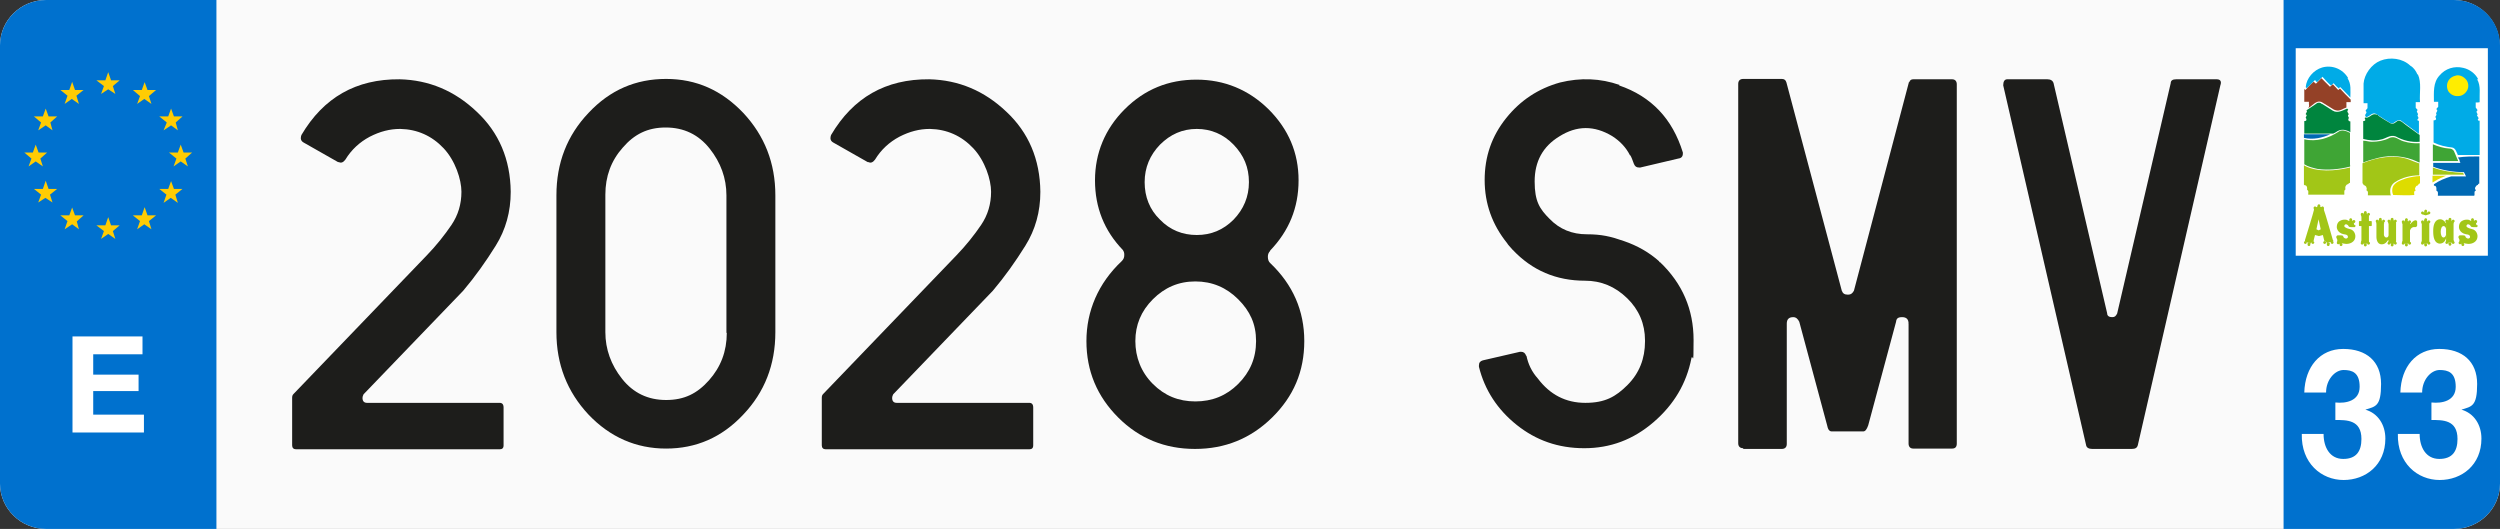 <?xml version="1.0" encoding="UTF-8"?>
<svg id="Capa_1" xmlns="http://www.w3.org/2000/svg" xmlns:xlink="http://www.w3.org/1999/xlink" version="1.1" viewBox="0 0 700 148.1">
  <rect x="0" y="0" width="700" height="148.1" fill="#333333" stroke="none"/>
  <!-- Generator: Adobe Illustrator 29.2.1, SVG Export Plug-In . SVG Version: 2.1.0 Build 116)  -->
  <defs>
    <style>
      .st0 {
        fill: #ffed00;
      }

      .st0, .st1, .st2, .st3, .st4, .st5, .st6, .st7 {
        fill-rule: evenodd;
      }

      .st1 {
        fill: #00853e;
      }

      .st8 {
        fill: #1d1d1b;
      }

      .st9 {
        fill: #0071ce;
      }

      .st10 {
        fill: #fff;
      }

      .st2 {
        fill: #944127;
      }

      .st11 {
        fill: #fafafa;
      }

      .st3 {
        fill: #00abe7;
      }

      .st4 {
        fill: #dedc00;
      }

      .st5 {
        fill: #a2c617;
      }

      .st12 {
        fill: #ffcc03;
      }

      .st6 {
        fill: #3fa535;
      }

      .st7 {
        fill: #0069b4;
      }
    </style>
  </defs>
  <path id="Recorte" class="st11" d="M700,135.4c0,7-5.8,12.7-12.9,12.7H12.9c-7.1,0-12.9-5.7-12.9-12.7V12.7C0,5.7,5.8,0,12.9,0h674.1c7.1,0,12.9,5.7,12.9,12.7v122.7h0Z"/>
  <path id="Recorte1" data-name="Recorte" class="st9" d="M60.6,148.1H12.9c-7.1,0-12.9-5.7-12.9-12.7V12.7C0,5.7,5.8,0,12.9,0h47.7v148.1Z"/>
  <path id="Recorte2" data-name="Recorte" class="st9" d="M639.4,148.1h47.7c7.1,0,12.9-5.7,12.9-12.7V12.7c0-7-5.8-12.7-12.9-12.7h-47.7v148.1Z"/>
  <g>
    <path class="st10" d="M20.3,94.2h19.6v5h-13.8v5.7h12.7v4.6h-12.7v6.6h14.2v5h-20v-26.9Z"/>
    <polygon class="st12" points="37.2 25.2 39.7 25.2 40.5 23 41.3 25.2 43.7 25.2 41.7 26.9 42.4 29.1 40.4 27.7 38.4 29.1 39.2 26.9 37.2 25.2"/>
    <polygon class="st12" points="44.6 32.6 47.1 32.6 47.9 30.4 48.7 32.6 51.1 32.6 49.2 34.3 49.8 36.5 47.9 35.1 45.8 36.5 46.7 34.3 44.6 32.6"/>
    <polygon class="st12" points="47.3 42.7 49.8 42.7 50.6 40.5 51.4 42.7 53.8 42.7 51.9 44.4 52.6 46.6 50.6 45.2 48.6 46.6 49.4 44.4 47.3 42.7"/>
    <polygon class="st12" points="44.6 52.9 47.1 52.9 47.9 50.7 48.7 52.9 51.1 52.9 49.1 54.5 49.8 56.8 47.8 55.4 45.8 56.8 46.6 54.5 44.6 52.9"/>
    <polygon class="st12" points="37.2 60.3 39.7 60.3 40.5 58 41.3 60.3 43.7 60.3 41.7 61.9 42.4 64.2 40.4 62.8 38.4 64.2 39.2 61.9 37.2 60.3"/>
    <polygon class="st12" points="27 63.1 29.5 63.1 30.3 60.8 31.1 63.1 33.5 63.1 31.6 64.7 32.3 66.9 30.3 65.5 28.3 66.9 29.1 64.7 27 63.1"/>
    <polygon class="st12" points="16.9 60.3 19.4 60.3 20.2 58.1 21 60.3 23.4 60.3 21.5 62 22.1 64.2 20.2 62.8 18.1 64.2 18.9 61.9 16.9 60.3"/>
    <polygon class="st12" points="9.5 52.9 12 52.9 12.8 50.6 13.6 52.9 16 52.9 14 54.5 14.7 56.7 12.7 55.4 10.7 56.7 11.5 54.5 9.5 52.9"/>
    <polygon class="st12" points="6.8 42.7 9.2 42.7 10 40.5 10.8 42.7 13.2 42.7 11.3 44.4 12 46.6 10 45.2 8 46.6 8.8 44.4 6.8 42.7"/>
    <polygon class="st12" points="9.5 32.6 12 32.6 12.8 30.4 13.6 32.6 16 32.6 14.1 34.3 14.7 36.5 12.8 35.1 10.7 36.5 11.5 34.3 9.5 32.6"/>
    <polygon class="st12" points="16.9 25.2 19.4 25.2 20.2 22.9 21 25.2 23.4 25.2 21.4 26.8 22.1 29.1 20.1 27.7 18.1 29.1 18.9 26.8 16.9 25.2"/>
    <polygon class="st12" points="27 22.5 29.5 22.5 30.3 20.2 31.1 22.5 33.5 22.5 31.6 24.1 32.3 26.3 30.3 25 28.3 26.3 29.1 24.1 27 22.5"/>
  </g>
  <g>
    <path class="st10" d="M654,112.7c2.8.3,6.7-.4,6.7-4.4s-2.1-4.7-4.5-4.7-4.9,2.7-4.9,6.3h-6.1c.2-7.2,4.4-12.2,10.9-12.2s10.6,3.5,10.6,9.8-1.5,6.3-4.4,7.2h0c3.5,1,5.6,4.2,5.6,8.1,0,7.4-5.5,11.6-11.7,11.6s-11.9-4.7-11.7-12.9h6.1c0,3.8,1.8,7,5.5,7s5.1-2.2,5.1-5.6c0-5.4-4.2-5.3-7.3-5.3v-4.9h.1Z"/>
    <path class="st10" d="M680.9,112.7c2.8.3,6.7-.4,6.7-4.4s-2.1-4.7-4.5-4.7-4.9,2.7-4.9,6.3h-6.1c.2-7.2,4.4-12.2,10.9-12.2s10.6,3.5,10.6,9.8-1.5,6.3-4.4,7.2h0c3.5,1,5.6,4.2,5.6,8.1,0,7.4-5.5,11.6-11.7,11.6s-11.9-4.7-11.7-12.9h6.1c0,3.8,1.8,7,5.5,7s5.1-2.2,5.1-5.6c0-5.4-4.2-5.3-7.3-5.3v-4.9h.1Z"/>
  </g>
  <rect class="st10" x="642.8" y="13.5" width="53.8" height="58.1"/>
  <g>
    <path class="st3" d="M677,20.8c1.1,2.4.4,5.2.6,7.8h-1.2v1.5c0,.3.6.5.5.8-.6.4.5.9,0,1.4,0,.4.6.7,0,1.1,0,0,0,.2,0,.3s.3,0,.4.2v3.6h0c-1.7-1.3-3.4-2.5-5-3.7-.3-.2-.7-.2-1.1,0-.6.2-1.1,1-1.8.7-1.4-.8-2.7-1.7-4.1-2.6-1.2-.6-1.8.9-2.9.9,0,0,0,0,0-.2-.6-.5.7-1,0-1.5v-.2l.5-.6v-1.4h-1.1v-5.5c.2-2.6,2.2-5.4,4.7-6.4,2.7-1.1,6.2-.7,8.4,1.4.9.5,1.6,1.5,2,2.5,0,0-.4-1,0,0h0Z"/>
    <path class="st3" d="M657.3,21.9c1.1,1.6.8,3.5.8,5.4h0c-.9-.9-1.9-2-2.8-2.9-.2,0-.3.2-.4.4h0c-.5-.4-1-.9-1.5-1.5h0l-.7.7c-.9-.8-1.7-1.7-2.4-2.5l-1.5,1.5c-.3-.1-.4-.4-.6-.6-.8.9-1.5,1.5-2.3,2.3,0,0-.2-.2-.3-.3.2-2.5,2.2-4.8,4.6-5.5,2.8-.8,5.8.4,7.3,3,0,0-1.5-2.6,0,0h0Z"/>
    <path class="st3" d="M693.6,22.2c1.1,1.9.6,4.1.7,6.4h0c0,.1-1.1.1-1.1.1h0v1.4l.5.7c0,.3-.5.4-.2.7,0,.2.3.4.2.6,0,0-.3.3,0,.4,0,.2.3.4.3.6,0,.2-.3.3-.2.5s.2.2.5.2v9.6h0c0,0-1.3,0-1.3,0h-4.8c-.4-.8-.6-1.9-1.6-2.1-1.8-.2-3.6-.6-5.2-1.4v-6.2c.2,0,.5,0,.7-.3,0-.2,0-.4-.2-.6,0-.3.4-.5.3-.8-.4-.5.7-.9,0-1.4,0-.3.4-.5.5-.7v-1.4h-1.2c0-2.6-.3-5.4,1.6-7.4,1.6-1.9,4.1-2.7,6.6-2.1,1.8.4,3.4,1.6,4.2,3.2,0,0-.8-1.6,0,0h0Z"/>
    <path class="st2" d="M652.4,24.3c.3-.2.5-.5.8-.7l1.5,1.6c.2-.1.3-.3.5-.4,1,1.1,1.9,2,3,3.1v.7h-1.2v1.3c0,.1,0,.2,0,.2-1,.3-1.8,1.1-2.9.8l-.6-.2-3.4-2.1c-1.6-.7-2.6,1.1-3.9,1.7h0c.6-.4.2-1.2.3-1.8h-1.3c0-1.1,0-2.3,0-3.6,0,0,.2.2.3.3.8-.8,1.5-1.6,2.3-2.3.3.1.4.5.7.5l1.5-1.5,2.4,2.4h0Z"/>
    <path class="st1" d="M650.2,29.1l3,1.9c1.3.8,2.8-.1,4-.6,0,0,.2.2.3.3,0,.2-.4.3-.2.6,0,.2.4.5.3.8-.5.4.3.7,0,1.1,0,.2-.2.3,0,.5,0,.3.3.2.5.3v3h0c-.9-.5-2-.9-3.1-.5-.6.2-1.1.7-1.7.9h-8.1v-3.5c.2,0,.5,0,.6-.3,0-.2,0-.4-.2-.6,0-.4.6-.7,0-1,0-.4.6-.7.2-1.1.9-.6,1.9-1.3,2.8-1.9.5-.4,1.1-.3,1.5.1,0,0-.4-.4,0,0h0Z"/>
    <path class="st1" d="M665.8,32.3c1.1.8,2.3,1.5,3.5,2.2.3.2.7.2,1.1,0,.6-.3,1-1,1.7-.6l.4.2c1.6,1.3,3.4,2.5,5,3.7h0v1.9c-2.4.2-4.7-.4-6.7-1.5-1.6-.6-2.8.7-4.3.9-1.6.4-3.3.2-4.8-.2v-5c.2,0,.5,0,.6-.3,0-.3-.4-.5,0-.7,1.1.3,1.7-1.1,2.8-.9l.8.2h0Z"/>
    <path class="st6" d="M658,37.2h0v8.9c0,.2.2.6-.2.6-2.8.7-6,1-8.9.6-1.3-.3-2.6-.6-3.7-1.3v-7c3.4.8,6.8-.3,9.4-2,1.1-.9,2.4-.3,3.4.2,0,0-1-.5,0,0h0Z"/>
    <path class="st7" d="M652.5,37.6h0c-2.3,1-4.8,1.6-7.4,1h0c0-.4,0-.7,0-1h7.4s-2.5,0,0,0h0Z"/>
    <path class="st6" d="M673.1,39.6c1.3.4,2.8.6,4.4.5v5.4c-.3,0-.5-.2-.8-.3-3.2-1.5-7.2-1.9-10.8-1-1.4.4-2.8.7-4.2,1.3v-6.1c.8,0,1.6.3,2.4.3,1.7,0,3.4-.3,4.8-1,1.7-.9,2.8.6,4.2.9,0,0-1.4-.3,0,0h0Z"/>
    <path class="st6" d="M685.8,41.6c.5,0,1,.2,1.3.7.4.9.8,1.9,1.2,2.8h-7.1v-4.7c1.4.6,3,1.1,4.6,1.2,0,0-1.6,0,0,0h0Z"/>
    <path class="st5" d="M677.4,45.7h0v3.4c-2.4,0-4.8.6-6.8,1.9-1.1.7-1.5,1.9-1.3,3.1,0,.2,0,.4.2.6h-6.5c0-.5.2-1.2-.4-1.4,0-.2.2-.5,0-.8,0-.3-.4-.6-.8-.7,0-.2-.2-.4-.3-.5v-5.6c3.9-1.6,9-2.6,13.1-1,.9.4,1.8.7,2.6,1,0,0-.8-.3,0,0h0Z"/>
    <path class="st7" d="M694.2,43.9v7.5c-.2,0-.4.2-.4.4,0,0-.3,0-.4.2-.2.2-.4.5-.4.8,0,.2.5.6,0,.7-.3.3,0,.9-.2,1.3h-10.2c0-.5.2-1.2-.4-1.4,0,0,0-.2,0-.3,0-.5,0-.9-.4-1.1h-.3c0,0,0-.4,0-.4,1.4-1,3.1-1.7,4.8-2.2h4.2c-.2-.4-.4-.8-.6-1.2-2.9,0-5.9-.5-8.6-1.5v-1.1c2.5,0,5,0,7.6,0,0-.2-.2-.3-.2-.5,0-.4-.3-.7-.5-1h0c1.9-.3,4.1-.3,6-.3,0,0-1.9,0,0,0h0Z"/>
    <path class="st5" d="M658,46.9h0v4.3c-.2,0-.4.2-.5.3,0,.2-.3,0-.4.2-.3.3-.5.6-.4,1.1v.3c-.5.2-.2,1-.3,1.4h-9.9c0,0,0,0-.2,0,0-.4.2-1.2-.3-1.3,0,0,0-.2,0-.3,0-.3,0-.6-.2-.8-.2-.4-.8,0-.7-.7h0c0-1.8,0-3.3,0-5.1h0c3.6,2,8.9,1.6,12.9.6,0,0-4,1,0,0h0Z"/>
    <path class="st5" d="M689.7,48.4c0,.2.2.4.2.5h-8.7v-2c2.6,1,5.5,1.4,8.5,1.5,0,0-3-.1,0,0h0Z"/>
    <path class="st4" d="M685.1,49.2c-.3,0-.6.2-.9.3-1.1.4-2.1,1-3.1,1.6h0v-1.9h0c0,0,4,0,4,0h0Z"/>
    <path class="st4" d="M677.5,51.4c-.4,0-.3.6-.8.6-.3.2-.4.5-.5.8s.5.6,0,.6c-.4.3-.2.8-.2,1.2h0c-2.1.2-3.8,0-5.9,0-.4-.8-.4-2.1.2-2.8.9-1.1,2.2-1.4,3.5-1.9,1.2-.3,2.5-.6,3.8-.6v2h0Z"/>
    <path class="st0" d="M690.6,22.4c.6.8.7,2,.2,2.9s-1.4,1.6-2.5,1.6c-1.1.1-2-.4-2.6-1.1-.6-.8-.7-2-.3-2.9.4-1,1.4-1.6,2.5-1.8,1-.1,2,.4,2.7,1.3,0,0-.7-.9,0,0h0Z"/>
    <path class="st5" d="M659.2,62.4l-.4-.4s-.3-.2-.4-.2-.5,0-.5,0c0,0-.2,0-.4,0,0,0-.3-.3-.8-.3,0,0-2.4-.2-2.4,2.1,0,0,0,1.6,2,2,0,0,1.3,0,1.1.9,0,0-.2.3-.5.3,0,0-.6,0-.8-.6,0,0,0-.3-.6-.3h-1s-.5.2-.3.7c0,0,.4.6.2.9v.2c0,0,.2.2.2.2h0s.4,0,.5.2c0,.3,0,.2,0,.2l.6-.2s.9.2,1.4.2,2.4-.3,2.4-2.2c0,0,0-1.7-1.7-2,0,0-1.4-.3-1.4-.8,0,0,0-.5.5-.5,0,0,.4,0,.7.5,0,0,0,.3.7.3h1s.3,0,.2-.6c-.2.2-.5-.2-.4-.6,0,0-.1.4,0,0h0Z"/>
    <path class="st5" d="M663.9,63.3c0,0,.2,0,.2-.2v-1c0,0,0-.2-.2-.2h-3.2c0,0-.2,0-.2.2v1c0,0,0,.2.2.2h3.2Z"/>
    <polygon class="st5" points="663.3 68.1 663.3 60.4 662.3 59.5 661.2 60.4 661.2 68.1 663.3 68.1"/>
    <path class="st5" d="M668.8,67.4v.2l1.1.8,1-.8v-5.3l-1-.8-1.1.8v3.5s0,.7-.6.7-.7-.7-.7-.7v-3.5l-1-.8-1.1.8v4.1s0,2,1.4,2c0,0,1,.2,1.8-1.1,0,0,.2,0,.2,0,0,0,0,0,0,0h0Z"/>
    <path class="st5" d="M674.7,62.9s1.6-2,2.1-.9v1.1s0,.5-.6.5c0,0-1.2-.3-1.5,1.3v-2h0Z"/>
    <path class="st5" d="M685,62.7s-.7-1.3-1.7-1.3c0,0-2.1-.3-2,3.5,0,3.7,2,3.3,2,3.3,0,0,1.2,0,1.6-1.5v-.3c0,0,.1-3.7.1-3.7h0ZM683.4,64.9c0-.9.3-1.6.8-1.6s.8.7.8,1.6-.3,1.6-.8,1.6-.8-.7-.8-1.6h0Z"/>
    <path class="st5" d="M648.9,57.6c0-.2.2-.4.4-.4s.4.2.4.4-.2.4-.4.4c-.3,0-.4,0-.4-.4h0Z"/>
    <path class="st5" d="M647.8,67.4l.4-1.6,1.1.3,1.1-.3.4,1.6c0,0,0,0,0,0l.5.3.5.3.4-.2h.7l.5-.3c0,0-.2-.3-.2-.3,0,0-2.3-8.1-2.5-8.4,0-.3,0-.5,0-.5l-1.4-.6-1.4.6s0,.2,0,.5-2.5,8.4-2.5,8.4c0,0,0,.2,0,.3l.4.3h0c0,0,.6.2.6.2h.7c0-.1.3-.2.3-.2l.5-.4c0,0,0,0,0,0,0,0,0,0,0,0h0ZM649.2,64.5l.6-.3-.6-2.8-.6,2.8.6.3h0Z"/>
    <path class="st5" d="M647.8,58.2c0-.2.2-.4.4-.4s.4.2.4.4-.2.4-.4.4c-.2,0-.4-.1-.4-.4h0Z"/>
    <path class="st5" d="M649.9,58.2c0-.2.2-.4.4-.4s.4.2.4.4-.2.4-.4.4c-.2,0-.4-.1-.4-.4h0Z"/>
    <path class="st5" d="M648.5,58s.4.2.4-.2h.7c0,.4.4.2.4.2h0c0,0-1.1.2-1.1.2l-.4-.2h0Z"/>
    <path class="st5" d="M661.9,59.5c0-.2.2-.4.4-.4s.4.2.4.4-.2.4-.4.4c-.3-.1-.4-.2-.4-.4h0Z"/>
    <path class="st5" d="M661,60c0-.2.2-.4.4-.4s.4.2.4.4-.2.4-.4.4-.4-.2-.4-.4h0Z"/>
    <path class="st5" d="M662.8,60c0-.2.2-.4.4-.4s.4.2.4.4-.2.4-.4.4c-.3-.1-.4-.2-.4-.4h0Z"/>
    <path class="st5" d="M661.6,59.8s.3.2.3-.2h.6c0,.4.3.2.3.2v.2h-1.1c0,0,0-.2,0-.2h0Z"/>
    <path class="st5" d="M651.5,68.5c0-.2.2-.4.4-.4s.4.2.4.4-.2.4-.4.4-.4-.2-.4-.4h0Z"/>
    <path class="st5" d="M650.5,67.9c0-.2.2-.4.4-.4s.4.2.4.4-.2.4-.4.4-.4-.2-.4-.4h0Z"/>
    <path class="st5" d="M652.6,67.9c0-.2.2-.4.4-.4s.4.2.4.4-.2.4-.4.4-.4-.2-.4-.4h0Z"/>
    <path class="st5" d="M654.3,68c0-.2.2-.4.4-.4s.4.2.4.4-.2.4-.4.4-.4-.2-.4-.4h0Z"/>
    <path class="st5" d="M655.1,68.5c0-.2.2-.4.4-.4s.4.2.4.4-.2.4-.4.4c-.3,0-.4-.2-.4-.4h0Z"/>
    <path class="st5" d="M651.2,68.1s.4-.2.4.2h.7c0-.4.4-.2.4-.2h0c0,0-1.1-.3-1.1-.3l-.4.3h0Z"/>
    <path class="st5" d="M646.1,68.5c0-.2.2-.4.4-.4s.4.2.4.4-.2.4-.4.4-.4-.2-.4-.4h0Z"/>
    <path class="st5" d="M647.2,67.9c0-.2.2-.4.4-.4s.4.2.4.4-.2.4-.4.4-.4-.2-.4-.4h0Z"/>
    <path class="st5" d="M645.1,67.9c0-.2.2-.4.4-.4s.4.2.4.4-.2.4-.4.4-.4-.2-.4-.4h0Z"/>
    <path class="st5" d="M647.3,68.1s-.4-.2-.4.2h-.7c0-.4-.4-.2-.4-.2h0c0,0,1.1-.2,1.1-.2l.4.2h0Z"/>
    <path class="st5" d="M654.9,68.2s.3,0,.2.2h.7s0,0,0-.2l-.8-.4-.3.3h.2Z"/>
    <path class="st5" d="M658.7,62c0-.2.2-.4.4-.4s.4.2.4.4-.2.4-.4.4c-.3,0-.4-.2-.4-.4h0Z"/>
    <path class="st5" d="M657.8,61.5c0-.2.2-.4.4-.4s.4.2.4.4-.2.4-.4.4c-.2-.1-.4-.2-.4-.4h0Z"/>
    <path class="st5" d="M658.8,61.8s-.4,0-.3-.2h-.6s0,0,0,.3l.9.4.3-.3-.2-.2h0Z"/>
    <path class="st5" d="M659.2,62.5s0-.2.2-.4h-.3c0,0,0,.3,0,.3h.2Z"/>
    <path class="st5" d="M693.4,62.4l-.4-.4s-.3-.2-.4-.2-.5,0-.5,0c0,0-.2,0-.4,0,0,0-.3-.3-.8-.3,0,0-2.4-.2-2.4,2.1,0,0,0,1.6,2,2,0,0,1.3,0,1.1.9,0,0-.2.3-.5.3,0,0-.6,0-.8-.6,0,0,0-.3-.6-.3h-1s-.5.2-.3.7c0,0,.4.6.2.9v.2c0,0,.2.2.2.2h0s.4,0,.5.2c0,.3,0,.2,0,.2l.6-.2s.9.2,1.4.2,2.4-.3,2.4-2.2c0,0,0-1.7-1.7-2,0,0-1.4-.3-1.4-.8,0,0,0-.5.5-.5,0,0,.4,0,.7.5,0,0,0,.3.7.3h1s.3,0,.2-.6c-.2.2-.5-.2-.4-.6,0,0-.1.4,0,0h0Z"/>
    <path class="st5" d="M688.4,68c0-.2.2-.4.4-.4s.4.2.4.4-.2.4-.4.4-.4-.2-.4-.4h0Z"/>
    <path class="st5" d="M689.2,68.5c0-.2.2-.4.4-.4s.4.2.4.4-.2.4-.4.4-.4-.2-.4-.4h0Z"/>
    <path class="st5" d="M689,68.2s.3,0,.2.2h.7s0,0,0-.2l-.8-.4-.3.3h.2Z"/>
    <path class="st5" d="M692.8,62c0-.2.2-.4.4-.4s.4.2.4.4-.2.4-.4.4-.4-.2-.4-.4h0Z"/>
    <path class="st5" d="M691.9,61.5c0-.2.2-.4.4-.4s.4.2.4.4-.2.4-.4.4-.4-.2-.4-.4h0Z"/>
    <path class="st5" d="M692.9,61.8s-.4,0-.3-.2h-.6s0,0,0,.3l.9.4.3-.3-.2-.2h0Z"/>
    <path class="st5" d="M693.4,62.5s0-.2.2-.4h-.3c0,0,0,.3,0,.3h.2Z"/>
    <path class="st5" d="M661.2,60.6s0-.3-.2-.4h.7c0,0,1.6,0,1.6,0,0,0-.2.2,0,.4h-2Z"/>
    <path class="st5" d="M666.1,61.4c0-.2.2-.4.4-.4s.4.2.4.4-.2.4-.4.4c-.3,0-.4-.2-.4-.4h0Z"/>
    <path class="st5" d="M665.2,61.9c0-.2.2-.4.4-.4s.4.2.4.4-.2.4-.4.4c-.3,0-.4-.2-.4-.4h0Z"/>
    <path class="st5" d="M667,61.9c0-.2.2-.4.4-.4s.4.2.4.4-.2.4-.4.4c-.3,0-.4-.2-.4-.4h0Z"/>
    <path class="st5" d="M665.8,61.7s.3.2.3-.2h.6c0,.4.3.2.3.2v.2h-1.1c0,0,0-.2,0-.2h0Z"/>
    <path class="st5" d="M665.5,62.6s0-.3-.2-.4l.7-.2,1.6.2s-.2.2,0,.4h-2Z"/>
    <path class="st5" d="M669.4,61.4c0-.2.2-.4.4-.4s.4.2.4.4-.2.4-.4.4c-.2,0-.4-.2-.4-.4h0Z"/>
    <path class="st5" d="M668.5,61.9c0-.2.2-.4.4-.4s.4.2.4.4-.2.4-.4.4c-.2,0-.4-.2-.4-.4h0Z"/>
    <path class="st5" d="M670.3,61.9c0-.2.2-.4.4-.4s.4.2.4.4-.2.4-.4.4-.4-.2-.4-.4h0Z"/>
    <path class="st5" d="M669.1,61.7s.3.2.3-.2h.6c0,.4.3.2.3.2v.2h-1.1c0,0,0-.2,0-.2h0Z"/>
    <path class="st5" d="M668.8,62.6s0-.3-.2-.4l.7-.2,1.6.2s-.2.2,0,.4h-2Z"/>
    <path class="st5" d="M669.4,68.6c0-.2.2-.4.4-.4s.4.2.4.4-.2.4-.4.4-.4-.2-.4-.4h0Z"/>
    <path class="st5" d="M668.5,68.1c0-.2.2-.4.4-.4s.4.2.4.4-.2.4-.4.4-.4-.2-.4-.4h0Z"/>
    <path class="st5" d="M670.3,68.1c0-.2.2-.4.4-.4s.4.2.4.4-.2.4-.4.4-.4-.2-.4-.4h0Z"/>
    <path class="st5" d="M669.2,68.3s.3-.2.3.2h.6c0-.4.3-.2.3-.2v-.2h-1.1c0,0,0,.2,0,.2h0Z"/>
    <path class="st5" d="M668.8,67.5s0,.3-.2.4l.7.2,1.6-.2s-.2-.2,0-.4h-2Z"/>
    <path class="st5" d="M661.9,68.6c0-.2.2-.4.4-.4s.4.2.4.4-.2.4-.4.4c-.3,0-.4-.2-.4-.4h0Z"/>
    <path class="st5" d="M661,68.1c0-.2.2-.4.4-.4s.4.2.4.4-.2.4-.4.4-.4-.2-.4-.4h0Z"/>
    <path class="st5" d="M662.8,68.1c0-.2.2-.4.4-.4s.4.2.4.4-.2.4-.4.4c-.3,0-.4-.2-.4-.4h0Z"/>
    <path class="st5" d="M661.6,68.3s.3-.2.3.2h.6c0-.4.3-.2.3-.2v-.2h-1.1c0,0,0,.2,0,.2h0Z"/>
    <path class="st5" d="M661.2,67.4s0,.3-.2.4h.7c0,0,1.6,0,1.6,0,0,0-.2-.2,0-.4h-2Z"/>
    <polygon class="st5" points="674.8 68.1 674.8 62.4 673.8 61.6 672.7 62.4 672.7 68.1 674.8 68.1"/>
    <path class="st5" d="M673.4,61.5c0-.2.2-.4.4-.4s.4.2.4.4-.2.4-.4.4-.4-.2-.4-.4h0Z"/>
    <path class="st5" d="M672.5,62.1c0-.2.2-.4.4-.4s.4.2.4.4-.2.4-.4.4c-.3,0-.4-.2-.4-.4h0Z"/>
    <path class="st5" d="M674.3,62.1c0-.2.2-.4.4-.4s.4.2.4.4-.2.4-.4.4c-.3,0-.4-.2-.4-.4h0Z"/>
    <path class="st5" d="M673.1,61.8s.3.2.3-.2h.6c0,.4.3.2.3.2v.2h-1.1c0,0,0-.2,0-.2h0Z"/>
    <path class="st5" d="M672.7,62.7s0-.3-.2-.4h.7c0,0,1.6,0,1.6,0,0,0-.2.2,0,.4h-2Z"/>
    <path class="st5" d="M673.4,68.6c0-.2.2-.4.4-.4s.4.2.4.4-.2.4-.4.4c-.3,0-.4-.2-.4-.4h0Z"/>
    <path class="st5" d="M672.5,68.1c0-.2.2-.4.4-.4s.4.2.4.4-.2.4-.4.4c-.3,0-.4-.2-.4-.4h0Z"/>
    <path class="st5" d="M674.3,68.1c0-.2.2-.4.4-.4s.4.2.4.4-.2.4-.4.4c-.3,0-.4-.2-.4-.4h0Z"/>
    <path class="st5" d="M673.1,68.3s.3-.2.3.2h.6c0-.4.3-.2.3-.2v-.2h-1.1c0,0,0,.2,0,.2h0Z"/>
    <path class="st5" d="M672.7,67.5s0,.3-.2.4h.7c0,0,1.6,0,1.6,0,0,0-.2-.2,0-.4h-2Z"/>
    <polygon class="st5" points="680.2 68.1 680.2 62.4 679.2 61.6 678.1 62.4 678.1 68.1 680.2 68.1"/>
    <path class="st5" d="M678.8,61.5c0-.2.2-.4.4-.4s.4.2.4.4-.2.4-.4.4-.4-.2-.4-.4h0Z"/>
    <path class="st5" d="M677.9,62.1c0-.2.2-.4.4-.4s.4.2.4.4-.2.4-.4.4c-.3,0-.4-.2-.4-.4h0Z"/>
    <path class="st5" d="M679.7,62.1c0-.2.2-.4.4-.4s.4.2.4.4-.2.4-.4.4c-.3,0-.4-.2-.4-.4h0Z"/>
    <path class="st5" d="M678.5,61.8s.3.2.3-.2h.6c0,.4.3.2.3.2v.2h-1.1c0,0,0-.2,0-.2h0Z"/>
    <path class="st5" d="M678.1,62.7s0-.3-.2-.4h.7c0,0,1.6,0,1.6,0,0,0-.2.2,0,.4h-2Z"/>
    <path class="st5" d="M678.8,59.1c0-.2.2-.4.4-.4s.4.2.4.4-.2.4-.4.4c-.3,0-.4-.2-.4-.4h0Z"/>
    <path class="st5" d="M677.9,59.6c0-.2.2-.4.4-.4s.4.2.4.4-.2.4-.4.4c-.3,0-.4-.2-.4-.4h0Z"/>
    <path class="st5" d="M679.7,59.6c0-.2.2-.4.4-.4s.4.2.4.4-.2.4-.4.4c-.3,0-.4-.2-.4-.4h0Z"/>
    <path class="st5" d="M678.5,59.4s.3.2.3-.2h.6c0,.4.3.2.3.2v.2h-1.1c0,0,0-.2,0-.2h0Z"/>
    <path class="st5" d="M680.3,59.8l-.6-.2h-1.1l-.5.3s.3.2,1.1.4c-.1,0,.9-.2,1.1-.5,0,0-.2.3,0,0h0Z"/>
    <path class="st5" d="M678.8,68.6c0-.2.2-.4.4-.4s.4.2.4.4-.2.4-.4.4c-.3,0-.4-.2-.4-.4h0Z"/>
    <path class="st5" d="M677.9,68.1c0-.2.2-.4.4-.4s.4.2.4.4-.2.4-.4.4c-.3,0-.4-.2-.4-.4h0Z"/>
    <path class="st5" d="M679.7,68.1c0-.2.2-.4.4-.4s.4.2.4.4-.2.4-.4.4c-.3,0-.4-.2-.4-.4h0Z"/>
    <path class="st5" d="M678.5,68.3s.3-.2.3.2h.6c0-.4.3-.2.3-.2v-.2h-1.1c0,0,0,.2,0,.2h0Z"/>
    <path class="st5" d="M678.1,67.5s0,.3-.2.4h.7c0,0,1.6,0,1.6,0,0,0-.2-.2,0-.4h-2Z"/>
    <polygon class="st5" points="687 67.9 687 62.3 686 61.5 684.9 62.3 684.9 67.9 687 67.9"/>
    <path class="st5" d="M685.6,61.4c0-.2.2-.4.4-.4s.4.2.4.4-.2.4-.4.4c-.3-.1-.4-.2-.4-.4h0Z"/>
    <path class="st5" d="M684.7,61.9c0-.2.2-.4.4-.4s.4.2.4.4-.2.4-.4.4c-.3-.1-.4-.2-.4-.4h0Z"/>
    <path class="st5" d="M686.5,61.9c0-.2.2-.4.4-.4s.4.2.4.4-.2.4-.4.4c-.3-.1-.4-.2-.4-.4h0Z"/>
    <path class="st5" d="M685.3,61.7s.3.2.3-.2h.6c0,.4.3.2.3.2v.2h-1.1c0,0,0-.2,0-.2h0Z"/>
    <path class="st5" d="M685,62.5s0-.3-.2-.4h.7c0,0,1.6,0,1.6,0,0,0-.2.2,0,.4h-2Z"/>
    <path class="st5" d="M685.6,68.4c0-.2.2-.4.4-.4s.4.2.4.4-.2.4-.4.4c-.3,0-.4-.2-.4-.4h0Z"/>
    <path class="st5" d="M684.7,67.9c0-.2.2-.4.4-.4s.4.2.4.4-.2.4-.4.4c-.3,0-.4-.2-.4-.4h0Z"/>
    <path class="st5" d="M686.5,67.9c0-.2.2-.4.4-.4s.4.2.4.4-.2.4-.4.4c-.3,0-.4-.2-.4-.4h0Z"/>
    <path class="st5" d="M685.3,68.1s.3-.2.3.2h.6c0-.4.3-.2.3-.2v-.2h-1.1c0,0,0,.2,0,.2h0Z"/>
    <path class="st5" d="M685,67.3s0,.3-.2.4h.7c0,0,1.6,0,1.6,0,0,0-.2-.2,0-.4h-2Z"/>
  </g>
  <g>
    <path class="st8" d="M112,36.1c-2.8,0-5.6.7-8.5,2.2-2.8,1.5-5.1,3.6-6.8,6.4-.6.8-1.2,1-1.8.7-.2,0-.3,0-.4-.1l-9.5-5.4c-.7-.4-.9-1-.7-1.8,0,0,.1-.2.1-.3,6.2-10.5,15.3-15.7,27.5-15.6,8.2.2,15.4,3.2,21.6,9.1,6.2,5.8,9.4,13.3,9.5,22.4,0,5.6-1.4,10.6-4.2,15.1s-5.8,8.7-9.1,12.6l-27.9,29c-.2.4-.3.7-.3,1,0,.9.4,1.4,1.3,1.4h37.1c.7,0,1.1.4,1.1,1.3v10.6c0,.8-.4,1.1-1.1,1.1h-57c-.7,0-1.1-.4-1.1-1.1v-13.3h0c0-.5.1-.8.4-1.1l37.3-38.8c2.7-2.8,5-5.7,6.9-8.5,1.9-2.8,2.8-5.9,2.8-9.3s-1.7-8.7-5-12.2c-3.3-3.5-7.4-5.3-12.1-5.4Z"/>
    <path class="st8" d="M217.1,54.7v38.3c0,9.1-3,16.8-9,23.1-6,6.4-13.2,9.5-21.6,9.5s-15.7-3.2-21.7-9.5c-6-6.4-9-14.1-9-23.1v-38.3c0-9.1,3-16.8,9-23.1,6-6.4,13.2-9.5,21.7-9.5s15.6,3.2,21.6,9.5c6,6.4,9,14.1,9,23.1ZM203.4,93.2v-38.5c0-4.8-1.6-9.2-4.7-13.1-3.1-3.9-7.2-5.9-12.3-5.9s-8.8,1.9-12,5.6c-3.3,3.7-4.9,8.1-4.9,13.2v38.5c0,4.8,1.6,9.2,4.7,13.1,3.1,3.9,7.2,5.9,12.3,5.9s8.7-1.8,12-5.5c3.3-3.7,5-8.1,5-13.3Z"/>
    <path class="st8" d="M260.3,36.1c-2.8,0-5.6.7-8.5,2.2-2.8,1.5-5.1,3.6-6.8,6.4-.6.8-1.2,1-1.8.7-.2,0-.3,0-.4-.1l-9.5-5.4c-.7-.4-.9-1-.7-1.8,0,0,.1-.2.1-.3,6.2-10.5,15.3-15.7,27.5-15.6,8.2.2,15.4,3.2,21.6,9.1,6.2,5.8,9.4,13.3,9.5,22.4,0,5.6-1.4,10.6-4.2,15.1s-5.8,8.7-9.1,12.6l-27.9,29c-.2.4-.3.7-.3,1,0,.9.4,1.4,1.3,1.4h37.1c.7,0,1.1.4,1.1,1.3v10.6c0,.8-.4,1.1-1.1,1.1h-57c-.7,0-1.1-.4-1.1-1.1v-13.3h0c0-.5.1-.8.4-1.1l37.3-38.8c2.7-2.8,5-5.7,6.9-8.5,1.9-2.8,2.8-5.9,2.8-9.3s-1.7-8.7-5-12.2c-3.3-3.5-7.4-5.3-12.1-5.4Z"/>
    <path class="st8" d="M355.7,70.2c-.5.5-.7,1-.7,1.7s.2,1.4.7,1.8c6.3,6,9.5,13.3,9.5,21.8s-3,15.5-9,21.4c-6,5.9-13.2,8.8-21.6,8.8s-15.6-2.9-21.5-8.8c-5.9-5.9-8.9-13-8.9-21.4s3.3-16.2,9.9-22.4c.5-.5.7-1,.7-1.7s-.1-.9-.4-1.4c-5.2-5.4-7.8-11.9-7.8-19.5s2.8-14.4,8.3-19.9c5.6-5.6,12.3-8.3,20.1-8.3s14.6,2.8,20.2,8.3c5.6,5.6,8.4,12.2,8.4,19.9s-2.7,14.2-8,19.7ZM334.7,78.8c-4.7,0-8.6,1.7-11.9,5-3.3,3.3-4.9,7.2-4.9,11.7s1.6,8.7,4.9,12c3.3,3.3,7.2,4.9,11.9,4.9s8.7-1.6,12-4.9c3.3-3.3,5-7.2,5-12s-1.7-8.4-5-11.7c-3.3-3.3-7.3-5-12-5ZM335.1,36.1c-4,0-7.4,1.5-10.3,4.4-2.8,2.9-4.3,6.4-4.3,10.5s1.4,7.7,4.3,10.5c2.8,2.9,6.3,4.3,10.3,4.3s7.4-1.4,10.3-4.3c2.8-2.9,4.3-6.4,4.3-10.5s-1.4-7.5-4.3-10.5c-2.8-2.9-6.3-4.4-10.3-4.4Z"/>
    <path class="st8" d="M453.3,23.9c9.1,3.1,15,9.4,17.9,18.8v.3c0,.8-.4,1.3-1.3,1.4l-10.6,2.5h-.4c-.7,0-1.1-.3-1.4-1-.4-1.1-.7-1.9-1-2.4h-.1c-1.1-2.2-2.8-4-5-5.4-5-3-9.9-3-14.8.1-4.6,2.8-6.9,7-6.9,12.6s1.4,7.7,4.2,10.5c2.8,2.9,6.3,4.3,10.4,4.3s6.7.6,10.4,1.9c3.8,1.3,7.1,3.2,9.9,5.7,0,0,0,.2,0,.2,0,0,.1,0,.2,0,6.3,6,9.4,13.3,9.4,21.8s-.2,3.6-.6,5.1c-1.4,7.1-4.9,13-10.6,17.9-5.7,4.9-12.1,7.3-19.4,7.3s-13.5-2.2-18.9-6.5c-5.4-4.3-9-9.8-10.6-16.3v-.4c0-.8.4-1.2,1.1-1.4l10.4-2.4h.3c.7,0,1.2.4,1.4,1.1h.1c.5,2.4,1.5,4.5,3.2,6.4,3.4,4.5,7.8,6.8,13.3,6.8s8.5-1.7,11.8-5c3.3-3.3,4.9-7.4,4.9-12.2v-.3c0-4.6-1.7-8.6-5-11.8-3.4-3.3-7.3-4.9-11.8-4.9-8.1,0-14.8-2.9-20.2-8.6,0,0-.1,0-.1-.1-.7-.8-1.3-1.4-1.5-1.8-4.2-5.2-6.3-11.1-6.3-17.7s2-12.3,6-17.3c4-5,9-8.3,15.1-10,5.7-1.4,11.3-1.2,16.7.7Z"/>
    <path class="st8" d="M488.1,125.5c-.9,0-1.4-.5-1.4-1.4V23.5c0-.9.5-1.4,1.4-1.4h10.8c.7,0,1.1.3,1.3,1l15.5,58.3c.3.8.8,1.1,1.7,1.1s1.3-.4,1.7-1.1l15.4-58.4h.1c.2-.6.6-.8,1.1-.8h10.9c.8,0,1.3.5,1.3,1.4v100.6c0,.9-.4,1.4-1.3,1.4h-10.9c-.8,0-1.3-.5-1.3-1.4v-33.5h-.1c0,0,.1,0,.1-.1,0-1.2-.6-1.8-1.8-1.8s-1.6.4-1.7,1.3l-7.8,29c-.4,1.1-.8,1.7-1.4,1.7h-8.8c-.7,0-1.1-.6-1.3-1.7l-7.8-29c-.4-.8-.9-1.3-1.7-1.3-1.2,0-1.8.6-1.8,1.8v33.7c0,.9-.5,1.4-1.4,1.4h-10.8Z"/>
    <path class="st8" d="M620.7,22.2c1,0,1.4.6,1,1.7l-23.1,100.7c-.2.8-.7,1.1-1.7,1.1h-11.1c-1,0-1.6-.4-1.7-1.1l-23.2-100.7c0-1.1.4-1.7,1.1-1.7h11.3c.9,0,1.5.4,1.7,1.1l15,64.4c0,.8.6,1.1,1.4,1.1s1-.3,1.4-1l15-64.5c0-.8.6-1.1,1.5-1.1h11.3Z"/>
  </g>
</svg>